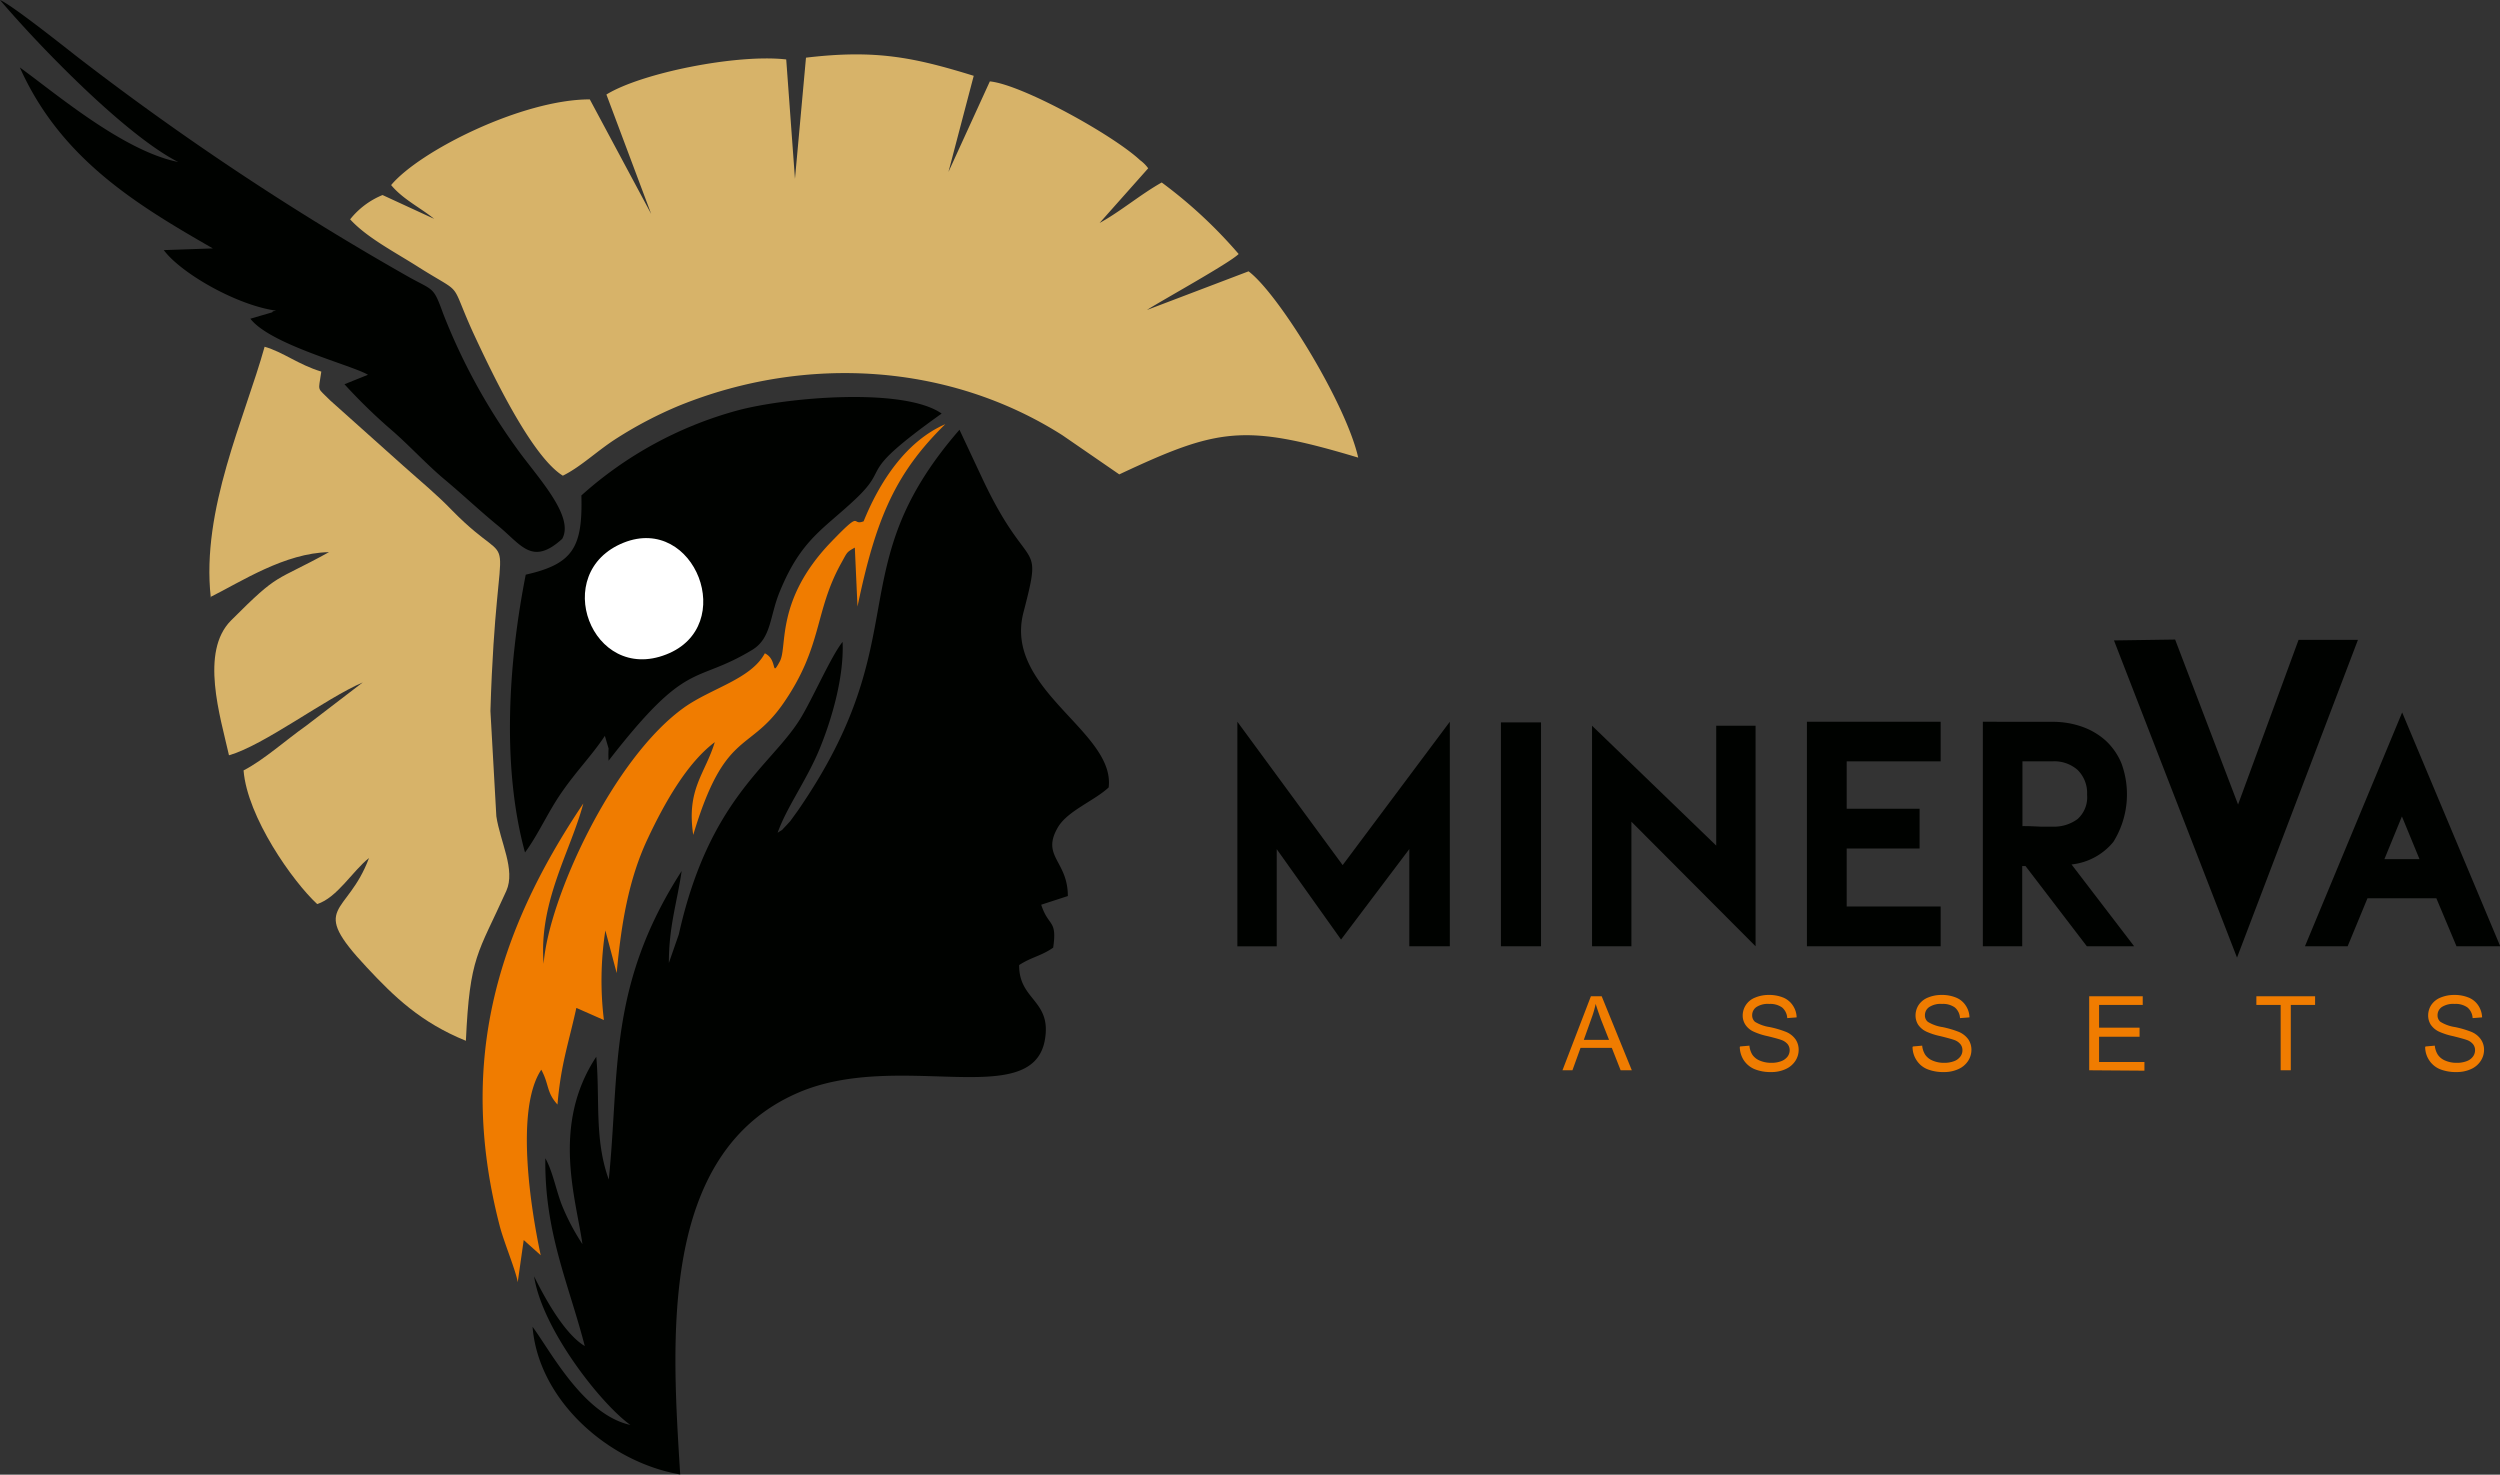 <svg xmlns="http://www.w3.org/2000/svg" viewBox="0 0 308.66 182.07"><rect x="0" y="0" width="308.66" height="182.07" fill="#333333" stroke="none"/><defs><style>.cls-1{fill:#f07c00;}.cls-1,.cls-2,.cls-3,.cls-5{fill-rule:evenodd;}.cls-2{fill:#d7b369;}.cls-3,.cls-4{fill:#000200;}.cls-5{fill:#fff;}</style></defs><g id="Layer_2" data-name="Layer 2"><g id="Layer_1-2" data-name="Layer 1"><path class="cls-1" d="M192.91,132.14l3.51-9.14h1.33l3.72,9.14h-1.38L199,129.37h-3.86l-1,2.77Zm2.63-3.75h3.12l-1-2.53c-.28-.78-.5-1.41-.65-1.92a12.18,12.18,0,0,1-.51,1.76Zm19.31.81,1.14-.1a2.56,2.56,0,0,0,.37,1.13,2.07,2.07,0,0,0,.92.72,3.55,3.55,0,0,0,1.41.27,3.29,3.29,0,0,0,1.22-.2,1.78,1.78,0,0,0,.79-.57,1.33,1.33,0,0,0,.26-.78,1.21,1.21,0,0,0-.25-.75,1.76,1.76,0,0,0-.83-.54c-.24-.09-.78-.24-1.63-.45a8.15,8.15,0,0,1-1.76-.57,2.4,2.4,0,0,1-1-.85,2.05,2.05,0,0,1-.33-1.14,2.37,2.37,0,0,1,.4-1.3,2.41,2.41,0,0,1,1.15-.91,4.29,4.29,0,0,1,1.67-.32,4.59,4.59,0,0,1,1.8.33,2.61,2.61,0,0,1,1.19,1,2.72,2.72,0,0,1,.45,1.44l-1.16.09a1.85,1.85,0,0,0-.63-1.31,2.52,2.52,0,0,0-1.6-.44,2.56,2.56,0,0,0-1.6.4,1.22,1.22,0,0,0-.5,1,1.05,1.05,0,0,0,.35.81,4.94,4.94,0,0,0,1.83.65,12.12,12.12,0,0,1,2,.59,2.7,2.7,0,0,1,1.18.93,2.28,2.28,0,0,1,.38,1.29,2.48,2.48,0,0,1-.42,1.38,2.77,2.77,0,0,1-1.2,1,4.13,4.13,0,0,1-1.76.36,5.23,5.23,0,0,1-2.07-.36,3,3,0,0,1-1.32-1.09,3.11,3.11,0,0,1-.5-1.65Zm21.34,0,1.13-.1a2.56,2.56,0,0,0,.38,1.13,2.07,2.07,0,0,0,.92.72,3.46,3.46,0,0,0,1.4.27,3.38,3.38,0,0,0,1.23-.2,1.69,1.69,0,0,0,.78-.57,1.26,1.26,0,0,0,.26-.78,1.15,1.15,0,0,0-.25-.75,1.73,1.73,0,0,0-.82-.54c-.25-.09-.79-.24-1.63-.45a8.29,8.29,0,0,1-1.77-.57,2.54,2.54,0,0,1-1-.85,2.13,2.13,0,0,1-.32-1.14,2.36,2.36,0,0,1,.39-1.3,2.51,2.51,0,0,1,1.15-.91,4.34,4.34,0,0,1,1.68-.32,4.5,4.5,0,0,1,1.79.33,2.58,2.58,0,0,1,1.2,1,2.72,2.72,0,0,1,.45,1.44l-1.17.09a1.85,1.85,0,0,0-.63-1.31,2.49,2.49,0,0,0-1.59-.44,2.54,2.54,0,0,0-1.6.4,1.2,1.2,0,0,0-.51,1,1,1,0,0,0,.36.81,4.79,4.79,0,0,0,1.82.65,12.32,12.32,0,0,1,2,.59,2.76,2.76,0,0,1,1.18.93,2.28,2.28,0,0,1,.38,1.29,2.48,2.48,0,0,1-.42,1.38,2.77,2.77,0,0,1-1.2,1,4.16,4.16,0,0,1-1.76.36,5.28,5.28,0,0,1-2.08-.36,2.87,2.87,0,0,1-1.31-1.09,3,3,0,0,1-.5-1.65Zm21.75,2.94V123h6.61v1.07h-5.39v2.81h5V128h-5v3.12h5.6v1.07Zm23.64,0v-8.07h-3V123h7.25v1.07h-3v8.07Zm17.9-2.94,1.13-.1a2.56,2.56,0,0,0,.38,1.13,2.07,2.07,0,0,0,.92.72,3.46,3.46,0,0,0,1.4.27,3.29,3.29,0,0,0,1.22-.2,1.67,1.67,0,0,0,.79-.57,1.33,1.33,0,0,0,.26-.78,1.15,1.15,0,0,0-.25-.75,1.73,1.73,0,0,0-.82-.54c-.25-.09-.79-.24-1.63-.45a8.29,8.29,0,0,1-1.77-.57,2.54,2.54,0,0,1-1-.85,2.13,2.13,0,0,1-.32-1.14,2.36,2.36,0,0,1,.39-1.3,2.51,2.51,0,0,1,1.15-.91,4.34,4.34,0,0,1,1.68-.32,4.54,4.54,0,0,1,1.79.33,2.58,2.58,0,0,1,1.2,1,2.82,2.82,0,0,1,.45,1.44l-1.17.09a1.85,1.85,0,0,0-.63-1.31,2.49,2.49,0,0,0-1.59-.44,2.57,2.57,0,0,0-1.61.4,1.22,1.22,0,0,0-.5,1,1,1,0,0,0,.36.81,4.79,4.79,0,0,0,1.82.65,12.32,12.32,0,0,1,2,.59,2.67,2.67,0,0,1,1.17.93,2.21,2.21,0,0,1,.39,1.29,2.48,2.48,0,0,1-.42,1.38,2.77,2.77,0,0,1-1.2,1,4.16,4.16,0,0,1-1.76.36,5.28,5.28,0,0,1-2.08-.36,2.93,2.93,0,0,1-1.31-1.09,3,3,0,0,1-.5-1.65Z"/><path class="cls-2" d="M25.94,73.73c3.84-1.91,9.21-5.46,14.68-5.56-6.94,3.83-6,2.33-12.1,8.44-3.85,3.87-1.33,11.83-.25,16.64,4.31-1.22,11.89-7,16.52-9l-7,5.36c-2.47,1.74-5.22,4.22-7.72,5.51.46,5.76,6.07,13.71,9.09,16.5,2.47-.79,4.36-4.07,6.4-5.69-2.71,7.28-7.57,5.73-.27,13.51,3.38,3.62,6.63,6.78,12.23,9.06C58,118,59,117.8,62.51,110c1.17-2.61-.76-6.07-1.23-9.22l-.73-13c.78-25.93,3.9-16-4.67-24.7-2-2.08-3.81-3.53-6.11-5.59l-9-8.05c-1.7-1.73-1.46-.95-1.1-3.56-2.86-.87-4.7-2.41-7-3.07-2.45,8.8-7.84,20.11-6.65,30.92Z"/><path class="cls-3" d="M165.77,106.81,179,89.11v27.72H174v-12L165.57,116l-7.94-11.16v12h-4.86V89.11Z"/><rect class="cls-4" x="185.31" y="89.19" width="4.95" height="27.64"/><path class="cls-3" d="M211.89,89.6h4.86v27.23l-15.33-15.38v15.38h-4.86V89.6l15.33,14.8Z"/><path class="cls-3" d="M228,111.92H239.6v4.91H223.09V89.11H239.6V94H228v5.85h9v4.91h-9Z"/><path class="cls-3" d="M249.7,102a2.82,2.82,0,0,1,.41,0l.41,0,1.41.06,1.45,0a4.89,4.89,0,0,0,3.13-.94,3.61,3.61,0,0,0,1.17-3,4,4,0,0,0-1.17-3.06A4.35,4.35,0,0,0,253.38,94H249.7Zm3.68-12.88a10.76,10.76,0,0,1,3.7.61A8.67,8.67,0,0,1,260,91.46a8,8,0,0,1,1.92,2.78,11.1,11.1,0,0,1-1,9.71,7.74,7.74,0,0,1-5.16,2.78l7.73,10.1h-5.84l-7.57-9.9h-.41v9.9h-4.86V89.11Z"/><path class="cls-3" d="M283.79,79h7.33l-14.93,39.23L261,79.07l7.55-.11,7.77,20.37Z"/><path class="cls-3" d="M294.39,106.07h4.33l-2.17-5.27Zm-9.81,10.76,12-28.87,12.11,28.87h-5.4l-2.49-5.93H292.3l-2.45,5.93Z"/><path class="cls-2" d="M98.15,22.08,97.07,7.34C91,6.64,79.2,9,74.87,11.67L80.4,26.42,72.82,12.27c-8.33,0-21,6.36-24.53,10.58,1.46,1.76,3.6,2.78,5.31,4.17l-6.37-2.94a9.89,9.89,0,0,0-4,3c2.11,2.31,5.61,4.08,8.6,6,5.54,3.47,3.61,1.39,6.51,7.83C60.7,46,65.59,56.31,69.49,58.73c2.26-1.11,4.29-3.13,6.74-4.67a49.74,49.74,0,0,1,7.68-4c15.62-6.31,33.33-5.2,47.28,3.69l7,4.82c12.2-5.72,15.38-6.31,29.5-2.07-1.5-6.69-9.86-20.27-13.54-23l-12.54,4.77c1.67-1.09,10.16-5.76,11.32-6.91a57.71,57.71,0,0,0-9.5-8.83c-2.66,1.5-5.07,3.57-7.67,5l6-6.75a4.47,4.47,0,0,0-1-1c-3.37-3.15-14.64-9.36-18.55-9.73l-5.11,11.18,3.12-11.87C112.81,7.07,108.1,6.1,99.51,7.12Z"/><path class="cls-3" d="M96,102.84c1.11-3.17,3.66-6.61,5.22-10.45,1.49-3.65,3-8.82,2.81-13.14-1.42,1.75-3.79,7.21-5.29,9.6-3.6,5.74-11.21,9.82-14.93,26.51l-1.23,3.53c0-4.53,1-7.38,1.58-11.35-9.15,14.19-7.64,24.89-9,38.09-1.8-5-1.07-9.87-1.54-15.16-5.59,8.46-2.48,17.6-1.71,23.14A27.79,27.79,0,0,1,69.46,149c-.76-1.81-1.19-4.34-2.13-6-.12,9.16,2.88,15.48,4.87,23.19-2.41-1.44-4.76-5.57-6.26-8.61,1,6.53,8.25,15.75,11.89,18.35-5.8-1.27-9.84-9.1-12.08-12.12.74,9.15,9.46,16.74,18.23,18.23-1-16.3-2.78-39.67,14.59-47.14,12.27-5.28,28.65,2.2,30.4-6.33,1-5.11-3.19-5-3.14-9.42,1.53-1,2.7-1.1,4.2-2.15.51-3.51-.57-2.51-1.48-5.3l3.29-1.07c0-4.39-3.37-4.88-1.19-8.55,1.23-2,4.47-3.22,6.23-4.86.84-6.92-13-12.06-10.52-21.61s.68-4.19-5.16-16.71l-2.74-5.84c-15,17.26-5,25.4-20,47.09l-.9,1.24L97,102c-.68.69-.12.25-1,.82Z"/><path class="cls-3" d="M71.78,61.17c.17,6.38-1,8.46-6.87,9.78-2.12,10.75-3,23.67-.09,34.3,1.6-2.14,2.83-5,4.56-7.47,1.86-2.68,3.8-4.64,5.3-6.93l.46,1.57a11.62,11.62,0,0,0,0,1.5C85,81.2,85.64,84.6,92.85,80.25c2.41-1.45,2.16-4.16,3.42-7.2,2.64-6.46,5.39-7.69,9.35-11.43,4.56-4.31-.25-2.79,10.64-10.56-4.69-3.29-19.32-2-25.3-.36A47.4,47.4,0,0,0,71.78,61.17Z"/><path class="cls-3" d="M22,20c-6.8-1.36-15.16-8.5-19.55-11.67C7.52,19.68,17,25.34,26.28,30.67l-6.06.21c2.17,2.9,9.05,6.81,13.84,7.47-.14.09-.37,0-.45.21l-2.7.79c2.49,3.21,12.55,5.74,14.52,6.92l-2.9,1.17a68.61,68.61,0,0,0,6.07,5.88c2.16,1.91,4.15,4.09,6.33,5.91s4.3,3.83,6.56,5.68c2.89,2.36,4.2,5,7.92,1.62,1.59-2.84-3.22-7.78-5.7-11.29a74.73,74.73,0,0,1-9-16.53c-1.2-3.31-1.14-2.8-4.13-4.45A347,347,0,0,1,9.66,7.11C8,5.82,1.52.65,0,0,4.74,5.59,15.45,16.67,22,20Z"/><path class="cls-1" d="M106.63,64.36c-1.63.64,0-1.63-4.13,2.67-6.79,7.14-5.24,12.84-6.22,14.63-1.14,2.1-.2-.21-1.85-1-1.71,3.18-6.54,4.28-9.92,6.66C75.64,93.61,67.69,111.05,67.12,119c-.64-7.63,3.34-13.92,4.9-19.8-10.84,16.13-15.51,32.24-10.3,52.25.53,2,2,5.51,2.2,6.86l.74-5.21,2.1,1.88c-1.24-5.76-3.17-18.05.07-22.91,1,1.86.61,2.77,2,4.3.42-5,1.36-7.5,2.33-11.93l3.4,1.5a40.4,40.4,0,0,1,.18-11.06l1.4,5.26c.56-6.15,1.49-11.59,3.79-16.51,2.15-4.59,4.94-9.47,8.32-12-1.2,3.94-3.52,5.8-2.66,11.45,3.9-13,6.85-10.08,11.11-16.22,4.9-7.07,3.82-11.33,7.17-17.35.74-1.32.61-1.31,1.67-1.9l.33,7.28c2.3-11.06,4.77-16.56,10.84-22.52-4.92,2.15-8.16,7.22-10.11,12.06Z"/><path class="cls-5" d="M77,67c-9.17,3.68-3.94,17.42,5.26,13.8C91.16,77.33,85.79,63.49,77,67Z"/></g></g></svg>